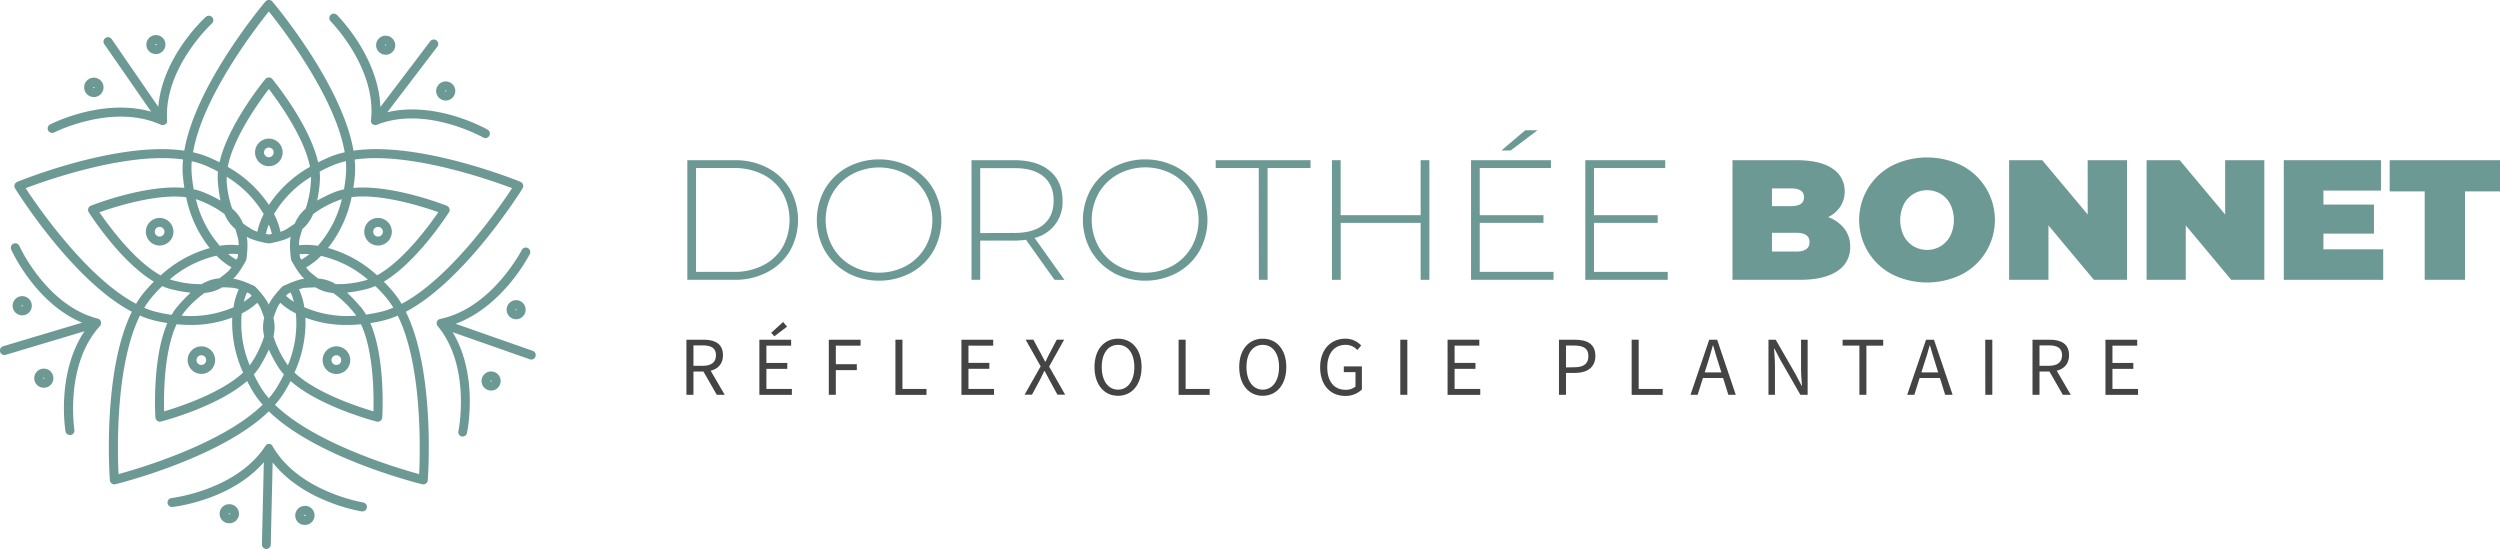 <svg xmlns="http://www.w3.org/2000/svg" viewBox="0 0 893.43 196.15"><defs><style>.cls-1{fill:#444;}.cls-2{fill:#6c9994;}</style></defs><g id="OBJECTS"><path class="cls-1" d="M245.31,121.4h6.17c4,0,6.89,1.44,6.89,5.54,0,3.93-2.88,5.83-6.89,5.83h-3.66v8.32h-2.51Zm5.81,9.33c3.06,0,4.75-1.24,4.75-3.79s-1.69-3.51-4.75-3.51h-3.3v7.3Zm-.13,1.35,2-1.3,6,10.31h-2.84Z"/><path class="cls-1" d="M271.38,121.4h11.35v2.12h-8.84v6.17h7.46v2.12h-7.46V139H283v2.12H271.38Zm4.23-2.47,4.25-3.86,1.41,1.67-4.55,3.45Z"/><path class="cls-1" d="M296.19,121.4h11.36v2.12H298.7v6.64h7.5v2.12h-7.5v8.81h-2.51Z"/><path class="cls-1" d="M320,121.4h2.51V139h8.59v2.12H320Z"/><path class="cls-1" d="M343.59,121.4h11.35v2.12H346.1v6.17h7.46v2.12H346.1V139h9.14v2.12H343.59Z"/><path class="cls-1" d="M371.9,130.92l-5.36-9.52h2.76l2.69,5c.5.9.92,1.71,1.53,2.86h.12c.53-1.15.92-2,1.39-2.86l2.62-5h2.64L374.93,131l5.73,10.05H377.9l-2.89-5.3c-.52-1-1.05-2-1.68-3.17h-.12c-.57,1.2-1.07,2.19-1.56,3.17l-2.85,5.3h-2.64Z"/><path class="cls-1" d="M391.14,131.17c0-6.3,3.47-10.13,8.41-10.13s8.42,3.84,8.42,10.13-3.47,10.28-8.42,10.28S391.14,137.48,391.14,131.17Zm14.24,0c0-4.9-2.31-7.93-5.83-7.93s-5.82,3-5.82,7.93,2.31,8.08,5.82,8.08S405.38,136.08,405.38,131.17Z"/><path class="cls-1" d="M421.2,121.4h2.51V139h8.59v2.12H421.2Z"/><path class="cls-1" d="M442.86,131.17c0-6.3,3.47-10.13,8.41-10.13s8.42,3.84,8.42,10.13-3.47,10.28-8.42,10.28S442.86,137.48,442.86,131.17Zm14.24,0c0-4.9-2.31-7.93-5.83-7.93s-5.82,3-5.82,7.93,2.31,8.08,5.82,8.08S457.1,136.08,457.1,131.17Z"/><path class="cls-1" d="M471.78,131.26c0-6.35,3.82-10.22,9-10.22a7.63,7.63,0,0,1,5.67,2.43l-1.37,1.63a5.57,5.57,0,0,0-4.24-1.86c-4,0-6.51,3.05-6.51,8s2.34,8.06,6.54,8.06a5.32,5.32,0,0,0,3.54-1.16V133h-4.17v-2.07h6.46v8.27a8.4,8.4,0,0,1-6.07,2.29C475.48,141.45,471.78,137.66,471.78,131.26Z"/><path class="cls-1" d="M500.43,121.4h2.51v19.69h-2.51Z"/><path class="cls-1" d="M517.32,121.4h11.35v2.12h-8.84v6.17h7.46v2.12h-7.46V139H529v2.12H517.32Z"/><path class="cls-1" d="M557.13,121.4h5.62c4.42,0,7.39,1.48,7.39,5.8,0,4.14-3,6.08-7.27,6.08h-3.23v7.81h-2.51Zm5.43,9.85c3.44,0,5.08-1.25,5.08-4s-1.74-3.77-5.2-3.77h-2.8v7.82Z"/><path class="cls-1" d="M583.11,121.4h2.51V139h8.59v2.12h-11.1Z"/><path class="cls-1" d="M610.83,121.4h2.83l6.66,19.69h-2.66l-3.43-11c-.71-2.2-1.34-4.36-2-6.63h-.12c-.61,2.28-1.24,4.43-1.95,6.63l-3.47,11h-2.55Zm-3.16,11.69h9.07v2h-9.07Z"/><path class="cls-1" d="M632,121.4h2.59l7.12,12.38,2.13,4.07h.12c-.13-2-.32-4.2-.32-6.26V121.4H646v19.69h-2.59l-7.12-12.39-2.13-4.07H634c.13,2,.32,4.1.32,6.15v10.31H632Z"/><path class="cls-1" d="M664.49,123.52h-6V121.4H673v2.12h-6v17.57h-2.5Z"/><path class="cls-1" d="M688.32,121.4h2.83l6.66,19.69h-2.66l-3.43-11c-.71-2.2-1.34-4.36-2-6.63h-.12c-.61,2.28-1.24,4.43-2,6.63l-3.47,11h-2.55Zm-3.16,11.69h9.07v2h-9.07Z"/><path class="cls-1" d="M709.47,121.4H712v19.69h-2.51Z"/><path class="cls-1" d="M726.36,121.4h6.17c4,0,6.89,1.44,6.89,5.54,0,3.93-2.88,5.83-6.89,5.83h-3.67v8.32h-2.5Zm5.81,9.33c3.06,0,4.75-1.24,4.75-3.79s-1.69-3.51-4.75-3.51h-3.31v7.3Zm-.14,1.35,2-1.3,6,10.31h-2.84Z"/><path class="cls-1" d="M752.43,121.4h11.35v2.12h-8.85v6.17h7.46v2.12h-7.46V139h9.15v2.12H752.43Z"/><path class="cls-2" d="M245.63,57.25h16.9A24.74,24.74,0,0,1,274.34,60a20.15,20.15,0,0,1,8,7.6,22.57,22.57,0,0,1,0,22,20.08,20.08,0,0,1-8,7.6A24.74,24.74,0,0,1,262.53,100h-16.9Zm16.66,39.91a22.24,22.24,0,0,0,10.43-2.35,16.71,16.71,0,0,0,7-6.56,20.28,20.28,0,0,0,0-19.29,16.84,16.84,0,0,0-7-6.56,22.36,22.36,0,0,0-10.43-2.35H248.74V97.16Z"/><path class="cls-2" d="M302.81,97.44a21,21,0,0,1-8-7.79,22.48,22.48,0,0,1,0-22.09,20.87,20.87,0,0,1,8-7.78,24.23,24.23,0,0,1,22.71,0,20.59,20.59,0,0,1,8,7.75,22.73,22.73,0,0,1,0,22.22,20.66,20.66,0,0,1-8,7.75,24.31,24.31,0,0,1-22.71,0ZM323.87,95a17.93,17.93,0,0,0,6.84-6.74,19.74,19.74,0,0,0,0-19.23,18.07,18.07,0,0,0-6.84-6.74,20.58,20.58,0,0,0-19.44,0A18,18,0,0,0,297.56,69a19.74,19.74,0,0,0,0,19.23A17.87,17.87,0,0,0,304.43,95a20.51,20.51,0,0,0,19.44,0Z"/><path class="cls-2" d="M376.85,100,366.66,85.69a31.79,31.79,0,0,1-4.16.3H350.3v14h-3.11V57.25H362.5q8.07,0,12.64,3.81t4.58,10.59a13.06,13.06,0,0,1-10,13.37l10.68,15ZM362.5,83.25q6.84,0,10.44-3t3.6-8.58q0-5.55-3.6-8.58t-10.44-3H350.3v23.2Z"/><path class="cls-2" d="M397.9,97.44a21,21,0,0,1-8-7.79,22.48,22.48,0,0,1,0-22.09,20.87,20.87,0,0,1,8-7.78,24.23,24.23,0,0,1,22.71,0,20.59,20.59,0,0,1,8,7.75,22.73,22.73,0,0,1,0,22.22,20.66,20.66,0,0,1-8,7.75,24.31,24.31,0,0,1-22.71,0ZM419,95a17.93,17.93,0,0,0,6.84-6.74,19.74,19.74,0,0,0,0-19.23A18.07,18.07,0,0,0,419,62.25a20.58,20.58,0,0,0-19.44,0A18,18,0,0,0,392.65,69a19.74,19.74,0,0,0,0,19.23A17.87,17.87,0,0,0,399.52,95,20.51,20.51,0,0,0,419,95Z"/><path class="cls-2" d="M449.84,60.05H434.46v-2.8h33.88v2.8H453V100h-3.12Z"/><path class="cls-2" d="M510.82,57.25V100H507.7V79.65H479.14V100H476V57.25h3.11V76.9H507.7V57.25Z"/><path class="cls-2" d="M555.19,97.16V100H525.71V57.25h28.56v2.8H528.82V76.9h22.77v2.75H528.82V97.16Zm-10.13-50.6h4.39l-9.58,7.21h-3.3Z"/><path class="cls-2" d="M596,97.16V100H566.54V57.25H595.1v2.8H569.65V76.9h22.77v2.75H569.65V97.16Z"/><path class="cls-2" d="M659.13,81.72a10.29,10.29,0,0,1,2.07,6.47,9.85,9.85,0,0,1-4.64,8.7Q651.93,100,643.14,100h-24V57.25h22.82q8.55,0,12.91,3a9.45,9.45,0,0,1,4.37,8.11,9.89,9.89,0,0,1-1.5,5.38,10.8,10.8,0,0,1-4.42,3.84A12.89,12.89,0,0,1,659.13,81.72Zm-25.88-14.4v6.34H640c3.13,0,4.7-1,4.7-3.17s-1.57-3.17-4.7-3.17Zm13.43,19.22c0-2.24-1.59-3.35-4.77-3.35h-8.66V89.9h8.66Q646.68,89.9,646.68,86.54Z"/><path class="cls-2" d="M676.28,98.08a21.9,21.9,0,0,1,0-38.94,28.18,28.18,0,0,1,24.78,0,21.91,21.91,0,0,1,0,38.94,28.18,28.18,0,0,1-24.78,0ZM693.52,88A9.51,9.51,0,0,0,697,84.25,13.09,13.09,0,0,0,697,73a9.41,9.41,0,0,0-3.45-3.72,9.63,9.63,0,0,0-9.7,0A9.27,9.27,0,0,0,680.37,73a13,13,0,0,0,0,11.29A9.36,9.36,0,0,0,683.82,88a9.63,9.63,0,0,0,9.7,0Z"/><path class="cls-2" d="M760.14,57.25V100H748.3L732.06,80.56V100H718V57.25h11.84l16.24,19.4V57.25Z"/><path class="cls-2" d="M809.21,57.25V100H797.37L781.13,80.56V100h-14V57.25h11.84l16.24,19.4V57.25Z"/><path class="cls-2" d="M851.69,89.1V100H816.16V57.25h34.73V68.11H830.32v5h18.07V83.49H830.32V89.1Z"/><path class="cls-2" d="M866.52,68.41H854V57.25h39.43V68.41H880.92V100h-14.4Z"/><path class="cls-2" d="M186.76,67.31a1.56,1.56,0,0,0,.16-1.33,1.6,1.6,0,0,0-.91-1c-1.64-.67-36.13-14.56-59.69-11.14-4-23.46-27.88-52-29-53.31a1.66,1.66,0,0,0-2.45,0c-1.14,1.35-25,29.85-29,53.31C42.27,50.42,7.78,64.32,6.15,65a1.58,1.58,0,0,0-.92,1,1.56,1.56,0,0,0,.16,1.33c.93,1.51,20.67,33,41.73,44.08-10.53,21.35-8,58.44-7.85,60.21a1.62,1.62,0,0,0,1.6,1.48,1.58,1.58,0,0,0,.38-.05C43,172.61,79,163.58,96.08,147c17,16.61,53.1,25.64,54.82,26.06a1.65,1.65,0,0,0,.38.05,1.58,1.58,0,0,0,.94-.31,1.62,1.62,0,0,0,.66-1.17c.13-1.77,2.68-38.86-7.85-60.21C166.09,100.31,185.83,68.82,186.76,67.31ZM183,67.25c-4.38,6.68-21.8,32-39.48,41.34a32,32,0,0,0-3.23-4.55q-1.56-1.82-3.13-3.37c11.93-7.1,22.75-24,23.28-24.79a1.57,1.57,0,0,0,.17-1.35,1.62,1.62,0,0,0-.93-1c-.92-.36-19.58-7.64-33.4-6.37.23-1.45.42-3,.55-4.56a31.67,31.67,0,0,0-.08-5.58C146.51,54.14,175.52,64.42,183,67.25Zm-125,35a19.26,19.26,0,0,0,3.35,1.15,52.33,52.33,0,0,0,6.76,1.21,53.88,53.88,0,0,0-4.76,5,19.2,19.2,0,0,0-2,2.9c-1.69-.23-3.45-.55-5.3-1A28.13,28.13,0,0,1,51.56,110a28.24,28.24,0,0,1,2.73-3.83C55.53,104.69,56.77,103.4,58,102.22ZM68.52,62.33a29.6,29.6,0,0,1,0-4.7A29.07,29.07,0,0,1,73.05,59c1.75.74,3.36,1.51,4.86,2.32a20,20,0,0,0-.06,3.54,55.33,55.33,0,0,0,.94,6.8,53.84,53.84,0,0,0-6.18-3,19.86,19.86,0,0,0-3.38-1C68.92,66,68.68,64.22,68.52,62.33Zm55.11,0c-.16,1.89-.4,3.66-.7,5.34a20,20,0,0,0-3.39,1,53.84,53.84,0,0,0-6.18,3,51.71,51.71,0,0,0,.94-6.8,20,20,0,0,0-.06-3.54c1.5-.81,3.11-1.58,4.86-2.32a29.07,29.07,0,0,1,4.49-1.41A29.6,29.6,0,0,1,123.63,62.33ZM120,101.55a13.56,13.56,0,0,0-6.25-2c-.66-.46-1.28-1-1.93-1.5l-.83-.68a9.32,9.32,0,0,1-1.61-1.84l.08,0a23.73,23.73,0,0,0,5.25-4.08,38.93,38.93,0,0,1,16.75,8.47c-.48.16-1,.31-1.43.42A36.58,36.58,0,0,1,120,101.55Zm-16,3.29a17.83,17.83,0,0,1,1,3,18.14,18.14,0,0,1-2.52-1.86,1.7,1.7,0,0,0-.3-.23l.73-.79,1-.45A1.12,1.12,0,0,0,104,104.84Zm-2.77-2.65a1.66,1.66,0,0,0-.43.32c-.38.39-3.66,3.79-4.76,6.36-1.11-2.57-4.38-6-4.77-6.36a1.51,1.51,0,0,0-.43-.32c-.49-.24-4.74-2.31-7.52-2.56,2.09-1.85,4.32-6,4.57-6.5a1.54,1.54,0,0,0,.17-.51c.08-.54.73-5.22.11-8,2.4,1.43,7.06,2.26,7.6,2.35l.27,0,.26,0c.55-.09,5.2-.92,7.6-2.35-.62,2.73,0,7.41.11,8a1.54,1.54,0,0,0,.17.51c.25.49,2.48,4.65,4.58,6.5C106,99.88,101.77,102,101.27,102.19Zm-13,2.31,1,.44.73.79a3,3,0,0,0-.3.23,18.34,18.34,0,0,1-2.52,1.86,18.26,18.26,0,0,1,1-3A1.58,1.58,0,0,0,88.24,104.5Zm-4.1-11.89a17.32,17.32,0,0,1-2.55-1.82,17.17,17.17,0,0,1,3.13,0,1.54,1.54,0,0,0,.37,0c0,.4-.08.78-.12,1.07s-.32.58-.53.93A1.61,1.61,0,0,0,84.14,92.61ZM96.07,80.24a18.69,18.69,0,0,1,1,3,1.42,1.42,0,0,0,.11.35l-1,.22L95,83.6a1.42,1.42,0,0,0,.11-.35A17.61,17.61,0,0,1,96.07,80.24Zm11.64,12.58-.53-.93c0-.32-.08-.69-.12-1.07a1.54,1.54,0,0,0,.37,0,18.35,18.35,0,0,1,3.14,0A17.7,17.7,0,0,1,108,92.61,1.61,1.61,0,0,0,107.71,92.82Zm9.52-4.2a42.92,42.92,0,0,0,8.42-18.18c10.67-1.36,25.74,3.52,31,5.38-3.13,4.58-12.46,17.39-21.89,22.56A43,43,0,0,0,117.23,88.62Zm-3.63-.77a24.08,24.08,0,0,0-6.64-.2l-.08,0a9.82,9.82,0,0,1,.21-2.44c.1-.34.19-.69.27-1,.22-.81.42-1.59.69-2.35a13.73,13.73,0,0,0,3.85-5.34,36.91,36.91,0,0,1,8.87-4.85c.45-.18.92-.34,1.4-.49A38.88,38.88,0,0,1,113.6,87.85Zm-2.49-23.21a36.81,36.81,0,0,1-1.87,9.94,13.78,13.78,0,0,0-3.89,5.31c-.64.49-1.32.93-2,1.38l-.9.58a9.9,9.9,0,0,1-2.25,1v-.09a24.41,24.41,0,0,0-2.27-6.28,38.78,38.78,0,0,1,13.24-13.29A14.59,14.59,0,0,1,111.11,64.64Zm-15,8.61A43,43,0,0,0,81.39,59.63c2-10.57,11.3-23.4,14.69-27.8,3.38,4.4,12.68,17.23,14.69,27.8A42.8,42.8,0,0,0,96.08,73.25Zm-1.85,3.22A24.34,24.34,0,0,0,92,82.72v.09a9.9,9.9,0,0,1-2.25-1l-.9-.58c-.7-.46-1.38-.89-2-1.38a13.58,13.58,0,0,0-3.89-5.31A36.81,36.81,0,0,1,81,64.64c0-.48,0-1,0-1.48A39,39,0,0,1,94.23,76.47ZM71.38,71.66a36.91,36.91,0,0,1,8.87,4.85,13.64,13.64,0,0,0,3.86,5.34c.26.76.46,1.54.68,2.35l.27,1a9.48,9.48,0,0,1,.22,2.44l-.09,0a24.08,24.08,0,0,0-6.64.2A39,39,0,0,1,70,71.17C70.46,71.32,70.93,71.48,71.38,71.66Zm3.54,17a42.92,42.92,0,0,0-17.49,9.76c-9.44-5.17-18.76-18-21.9-22.56,5.23-1.86,20.3-6.74,31-5.38A43,43,0,0,0,74.92,88.62Zm2.49,2.75a23.73,23.73,0,0,0,5.25,4.08l.08,0a9.32,9.32,0,0,1-1.61,1.84L80.3,98c-.64.53-1.26,1-1.92,1.49a13.62,13.62,0,0,0-6.26,2.06,36.58,36.58,0,0,1-10-1.29c-.47-.11-1-.26-1.42-.42A38.85,38.85,0,0,1,77.41,91.37ZM65.78,111.62a36.6,36.6,0,0,1,7.35-6.94,13.63,13.63,0,0,0,6.26-2h.34c.7,0,1.4,0,2.12.08l1.06.06a10.14,10.14,0,0,1,2.39.54.35.35,0,0,0,0,.08,23.63,23.63,0,0,0-1.85,6.38,38.91,38.91,0,0,1-18.52,3A13.39,13.39,0,0,1,65.78,111.62Zm2.33,4.51A40.86,40.86,0,0,0,83,113.48a43,43,0,0,0,3.88,19.67C79,140.52,64,145.43,58.66,147c-.16-5.55-.14-21.39,4.45-31.12C64.85,116.05,66.52,116.13,68.11,116.13ZM86.39,112a23.92,23.92,0,0,0,5.49-3.72s0,0,.06-.07a10.17,10.17,0,0,1,1.26,2.1c.12.34.25.67.38,1,.31.78.6,1.53.83,2.3a13.68,13.68,0,0,0,0,6.57,36.79,36.79,0,0,1-4.32,9.15c-.26.41-.54.82-.85,1.22A38.93,38.93,0,0,1,86.39,112Zm6.45,19a55,55,0,0,0,3.24-6.06A53.13,53.13,0,0,0,99.31,131a20.55,20.55,0,0,0,2.14,2.82c-.75,1.54-1.59,3.12-2.58,4.74a29.38,29.38,0,0,1-2.79,3.78,28.56,28.56,0,0,1-2.8-3.78,53.35,53.35,0,0,1-2.57-4.74A20.47,20.47,0,0,0,92.84,131Zm9.21-1.67a36.54,36.54,0,0,1-4.33-9.15,13.68,13.68,0,0,0,0-6.57c.23-.77.53-1.52.83-2.3l.39-1a9.65,9.65,0,0,1,1.25-2.1s0,0,.06.07a23.56,23.56,0,0,0,5.49,3.72,38.8,38.8,0,0,1-2.87,18.55C102.59,130.11,102.3,129.7,102.05,129.29Zm7.1-15.8A41.09,41.09,0,0,0,124,116.13c1.59,0,3.26-.08,5-.25,4.59,9.73,4.61,25.57,4.46,31.12-5.33-1.57-20.39-6.48-28.23-13.85A43,43,0,0,0,109.15,113.49Zm-.39-3.69a23.84,23.84,0,0,0-1.86-6.38l0-.08a10.07,10.07,0,0,1,2.38-.54l1.06-.06c.84,0,1.65-.1,2.45-.08a13.72,13.72,0,0,0,6.27,2,36.6,36.6,0,0,1,7.35,6.94,13.48,13.48,0,0,1,.91,1.17A38.86,38.86,0,0,1,108.76,109.8Zm20-.27a55.28,55.28,0,0,0-4.75-5,52.51,52.51,0,0,0,6.75-1.21,19.26,19.26,0,0,0,3.35-1.15c1.23,1.18,2.47,2.47,3.71,3.91a28.24,28.24,0,0,1,2.73,3.83,28.13,28.13,0,0,1-4.46,1.49c-1.85.43-3.61.75-5.3,1A19.2,19.2,0,0,0,128.8,109.53ZM96.08,4.1c5,6.23,23.73,30.64,27.11,50.33a31.55,31.55,0,0,0-5.33,1.66c-1.47.62-2.86,1.27-4.17,1.93-3.07-13.53-15.75-29-16.38-29.79a1.65,1.65,0,0,0-2.47,0C94.21,29,81.53,44.49,78.46,58c-1.31-.66-2.7-1.31-4.17-1.93A31.73,31.73,0,0,0,69,54.43C72.34,34.74,91.08,10.33,96.08,4.1ZM9.16,67.25C16.63,64.42,45.65,54.14,65.41,57a32.66,32.66,0,0,0-.08,5.58c.14,1.59.32,3.11.55,4.56-13.82-1.26-32.47,6-33.4,6.37a1.61,1.61,0,0,0-.76,2.35c.53.84,11.35,17.69,23.28,24.79-1,1-2.09,2.16-3.13,3.37a32,32,0,0,0-3.23,4.55C31,99.29,13.54,73.93,9.16,67.25Zm33.2,102.18c-.39-8-1.2-38.75,7.65-56.66a31.31,31.31,0,0,0,5.28,1.79c1.56.37,3.06.66,4.51.89-5.48,12.76-4.32,32.75-4.26,33.74a1.62,1.62,0,0,0,1.6,1.5,1.83,1.83,0,0,0,.4-.05c1-.25,20.32-5.33,30.76-14.48.67,1.31,1.41,2.65,2.24,4a32,32,0,0,0,3.33,4.47C79.57,158.59,50.06,167.33,42.36,169.43Zm107.43,0c-7.7-2.1-37.21-10.84-51.51-24.78a32,32,0,0,0,3.33-4.47c.83-1.37,1.57-2.71,2.24-4,10.44,9.15,29.81,14.23,30.76,14.48a1.9,1.9,0,0,0,.4.05,1.62,1.62,0,0,0,1.6-1.5c.06-1,1.22-21-4.26-33.74,1.45-.23,3-.52,4.51-.89a31.31,31.31,0,0,0,5.28-1.79C151,130.68,150.17,161.45,149.79,169.43Z"/><path class="cls-2" d="M137.34,78.42a4.92,4.92,0,0,0-6.92,5.92,4.87,4.87,0,0,0,2.45,2.87,5,5,0,0,0,2.23.54,5.05,5.05,0,0,0,1.53-.25,4.93,4.93,0,0,0,.71-9.08Zm-.7,5.18a1.71,1.71,0,0,1-2.32.75,1.7,1.7,0,0,1-.86-1,1.72,1.72,0,0,1,1.11-2.18,1.7,1.7,0,0,1,.54-.09,1.83,1.83,0,0,1,.78.19,1.73,1.73,0,0,1,.75,2.33Z"/><path class="cls-2" d="M132.57,43s0,0,0,0a1.7,1.7,0,0,0,.1.71.06.06,0,0,1,0,0,.41.41,0,0,1,0,.09l.07.14.12.17.06.07a1.16,1.16,0,0,0,.2.18v0h0a1.35,1.35,0,0,0,.46.24h0a1.6,1.6,0,0,0,1.1,0c17.47-7,37.75,4.42,38,4.53a1.51,1.51,0,0,0,.79.21,1.59,1.59,0,0,0,1.39-.8,1.61,1.61,0,0,0-.59-2.19c-.81-.46-18.38-10.33-35.84-6.25l17.81-23.35a1.6,1.6,0,1,0-2.54-1.94L135.93,38.25C135.25,20.33,121.08,6,120.42,5.35a1.6,1.6,0,0,0-2.26,2.27C118.33,7.79,134.68,24.33,132.57,43Z"/><path class="cls-2" d="M135.75,18.85a3.38,3.38,0,0,0,2.07.7l.46,0a3.4,3.4,0,0,0,1.61-6.09,3.41,3.41,0,0,0-4.78.64,3.42,3.42,0,0,0-.67,2.53A3.38,3.38,0,0,0,135.75,18.85ZM137.66,16a.22.22,0,0,1,.14-.08h0a.19.19,0,0,1,.12,0,.21.21,0,0,1-.26.34A.26.26,0,0,1,137.66,16Z"/><path class="cls-2" d="M157.23,35.23a3.41,3.41,0,1,0-.65-4.78A3.39,3.39,0,0,0,157.23,35.23Zm1.9-2.84a.23.23,0,0,1,.18-.08.25.25,0,0,1,.12,0,.24.24,0,0,1,0,.3h0a.21.21,0,0,1-.34-.26Z"/><path class="cls-2" d="M121,123.82a4.93,4.93,0,0,0-4.76,7.77,4.83,4.83,0,0,0,3.22,2,5.12,5.12,0,0,0,.78.06,4.93,4.93,0,0,0,.76-9.8Zm.93,5.14a1.73,1.73,0,0,1-2,1.44,1.71,1.71,0,0,1-1.13-.69h0a1.74,1.74,0,0,1,.38-2.42,1.77,1.77,0,0,1,1-.33l.28,0a1.73,1.73,0,0,1,1.12.7A1.64,1.64,0,0,1,121.9,129Z"/><path class="cls-2" d="M190.54,125.43l-27.71-9.72c16.84-6.19,26.08-24.09,26.5-24.92a1.6,1.6,0,0,0-2.86-1.45c-.11.21-10.78,20.88-29.22,24.65h0a1.69,1.69,0,0,0-.27.1h-.06a1.67,1.67,0,0,0-.28.18h0l-.12.13a.27.27,0,0,0-.08.07,1.25,1.25,0,0,0-.16.22l0,0a1.52,1.52,0,0,0-.22.66,1.56,1.56,0,0,0,.36,1.19c12,14.46,7.46,37.27,7.42,37.5A1.6,1.6,0,0,0,165,156a1.86,1.86,0,0,0,.33,0,1.6,1.6,0,0,0,1.56-1.28c.19-.91,4.16-20.67-5.13-36l27.72,9.73a1.6,1.6,0,0,0,1.06-3Z"/><path class="cls-2" d="M185.58,107.46a3.41,3.41,0,1,0-1.13,6.63,3.3,3.3,0,0,0,1.47-.34,3.41,3.41,0,0,0-.34-6.29Zm-1.2,3.42h0a.21.21,0,0,1,.08-.41h.06a.24.24,0,0,1,.13.27A.25.25,0,0,1,184.38,110.88Z"/><path class="cls-2" d="M176.63,132.94a3.41,3.41,0,0,0-2.25,6.44h0a3.41,3.41,0,0,0,4.2-4.7A3.35,3.35,0,0,0,176.63,132.94Zm-1.19,3.42a.21.21,0,0,1-.13-.27.21.21,0,0,1,.27-.13.25.25,0,0,1,.13.27A.22.22,0,0,1,175.44,136.36Z"/><path class="cls-2" d="M69.06,132.68a4.87,4.87,0,0,0,2.89.94,5.22,5.22,0,0,0,.78-.06,4.93,4.93,0,0,0,2.12-8.86A4.94,4.94,0,0,0,68,125.8h0a4.93,4.93,0,0,0,1.09,6.88Zm1.5-5a1.72,1.72,0,0,1,3.1.74,1.65,1.65,0,0,1-.31,1.29,1.71,1.71,0,0,1-1.12.69,1.73,1.73,0,0,1-1.29-.31,1.72,1.72,0,0,1-.38-2.41Z"/><path class="cls-2" d="M129.86,179.56c-.23,0-23.19-3.8-32.47-20.16l0,0a1.33,1.33,0,0,0-.14-.19l0-.07-.2-.19,0,0h0a1,1,0,0,0-.17-.1,1.54,1.54,0,0,0-1-.19h0l-.08,0-.23.07h0a1.3,1.3,0,0,0-.26.14l-.08.06a.93.93,0,0,0-.15.13,1.07,1.07,0,0,0-.14.16.18.18,0,0,0,0,.07l-.05,0C84.6,175.24,61.5,177.94,61.26,178a1.6,1.6,0,0,0,.35,3.18c.92-.1,20.94-2.43,32.67-16l-.68,29.37a1.61,1.61,0,0,0,1.56,1.64h0a1.61,1.61,0,0,0,1.6-1.57l.68-29.35c11.09,14.1,31,17.35,31.88,17.5l.25,0a1.61,1.61,0,0,0,.25-3.19Z"/><path class="cls-2" d="M109,180.82a3.41,3.41,0,0,0-2.54,5.77,3.36,3.36,0,0,0,2.38,1H109a3.38,3.38,0,0,0,2.35-.94,3.43,3.43,0,0,0,1.06-2.39,3.43,3.43,0,0,0-3.34-3.49Zm-.08,3.62a.23.23,0,0,1-.21-.21A.22.22,0,0,1,109,184a.24.24,0,0,1,.21.22C109.15,184.34,109.06,184.46,108.94,184.44Z"/><path class="cls-2" d="M82,180.19A3.41,3.41,0,0,0,79.48,186a3.36,3.36,0,0,0,2.38,1H82a3.43,3.43,0,0,0,3.41-3.34A3.43,3.43,0,0,0,82,180.19Zm-.08,3.62a.23.23,0,0,1-.21-.21.22.22,0,0,1,.22-.21.25.25,0,0,1,.21.22C82.15,183.72,82,183.78,81.94,183.81Z"/><path class="cls-2" d="M58.57,78.13a4.87,4.87,0,0,0-3.76.29,4.93,4.93,0,0,0-2.45,2.87,4.94,4.94,0,0,0,3.16,6.21,4.77,4.77,0,0,0,1.52.24,4.92,4.92,0,0,0,4.4-7.17A4.88,4.88,0,0,0,58.57,78.13Zm.12,5.22a1.73,1.73,0,1,1-1.64-2.27,1.6,1.6,0,0,1,.53.09h0a1.72,1.72,0,0,1,1,.86A1.68,1.68,0,0,1,58.69,83.35Z"/><path class="cls-2" d="M36.12,115.33v-.08a1.6,1.6,0,0,0-.21-.66,1.55,1.55,0,0,0-1-.74c-18.23-4.62-27.94-25.76-28-26A1.6,1.6,0,0,0,4,89.18c.38.85,8.79,19.17,25.32,26.13L1.14,123.73a1.6,1.6,0,0,0,.46,3.14,1.47,1.47,0,0,0,.46-.07l28.13-8.42c-10,14.9-6.94,34.81-6.79,35.73A1.61,1.61,0,0,0,25,155.46l.25,0a1.6,1.6,0,0,0,1.33-1.84c0-.23-3.57-23.2,9.15-37.11l0,0a1.49,1.49,0,0,0,.33-.62s0,0,0,0a.25.25,0,0,0,0-.12l0-.15A1.62,1.62,0,0,0,36.12,115.33Z"/><path class="cls-2" d="M17.28,132.15a3.37,3.37,0,0,0-2.6-.26,3.41,3.41,0,0,0,1,6.68,3.42,3.42,0,0,0,1.62-6.42Zm-1.56,3.21a.22.22,0,0,1-.27-.15.25.25,0,0,1,.15-.26h0a.24.24,0,0,1,.22.15A.25.25,0,0,1,15.72,135.36Z"/><path class="cls-2" d="M7.91,112.69a3.27,3.27,0,0,0,1-.14,3.43,3.43,0,1,0-1,.14Zm-.06-3.61a.21.21,0,0,1,.26.14.2.2,0,0,1-.14.26.21.21,0,1,1-.12-.4Z"/><path class="cls-2" d="M91.15,54.46a4.93,4.93,0,1,0,4.93-4.93A4.93,4.93,0,0,0,91.15,54.46Zm6.66,0a1.73,1.73,0,1,1-1.73-1.73A1.74,1.74,0,0,1,97.81,54.46Z"/><path class="cls-2" d="M18.6,47.51a1.57,1.57,0,0,0,.73-.17c.21-.11,21-10.57,38.12-2.77l.08,0a1.36,1.36,0,0,0,.36.09l.09,0h.14l.22,0,.14,0a1.33,1.33,0,0,0,.28-.1l.21-.1.06,0a1.54,1.54,0,0,0,.19-.17l.08,0a1.61,1.61,0,0,0,.42-1.2c-1.24-18.78,15.87-34.55,16-34.7a1.6,1.6,0,0,0-2.15-2.37c-.69.62-15.51,14.28-17,32.15L39.88,13.93a1.6,1.6,0,0,0-2.63,1.82L54,39.9C36.69,35,18.7,44.07,17.87,44.49a1.6,1.6,0,0,0,.73,3Z"/><path class="cls-2" d="M32.89,34.62a3.34,3.34,0,0,0,.62.06,3.46,3.46,0,1,0-.62-.06Zm.5-3.53a.17.17,0,0,1,.1,0,.22.22,0,0,1,.19.09.21.21,0,0,1,0,.29.24.24,0,0,1-.3-.05A.25.25,0,0,1,33.39,31.09Z"/><path class="cls-2" d="M55.11,19.26a3.18,3.18,0,0,0,.62.06,3.4,3.4,0,0,0,1.93-.61A3.41,3.41,0,0,0,58.53,14a3.42,3.42,0,0,0-4.75-.86,3.42,3.42,0,0,0-.87,4.75A3.37,3.37,0,0,0,55.11,19.26Zm.49-3.53a.2.2,0,0,1,.11,0,.22.22,0,0,1,.18.08.24.24,0,0,1,0,.3.23.23,0,0,1-.29,0A.21.21,0,0,1,55.6,15.73Z"/></g></svg>